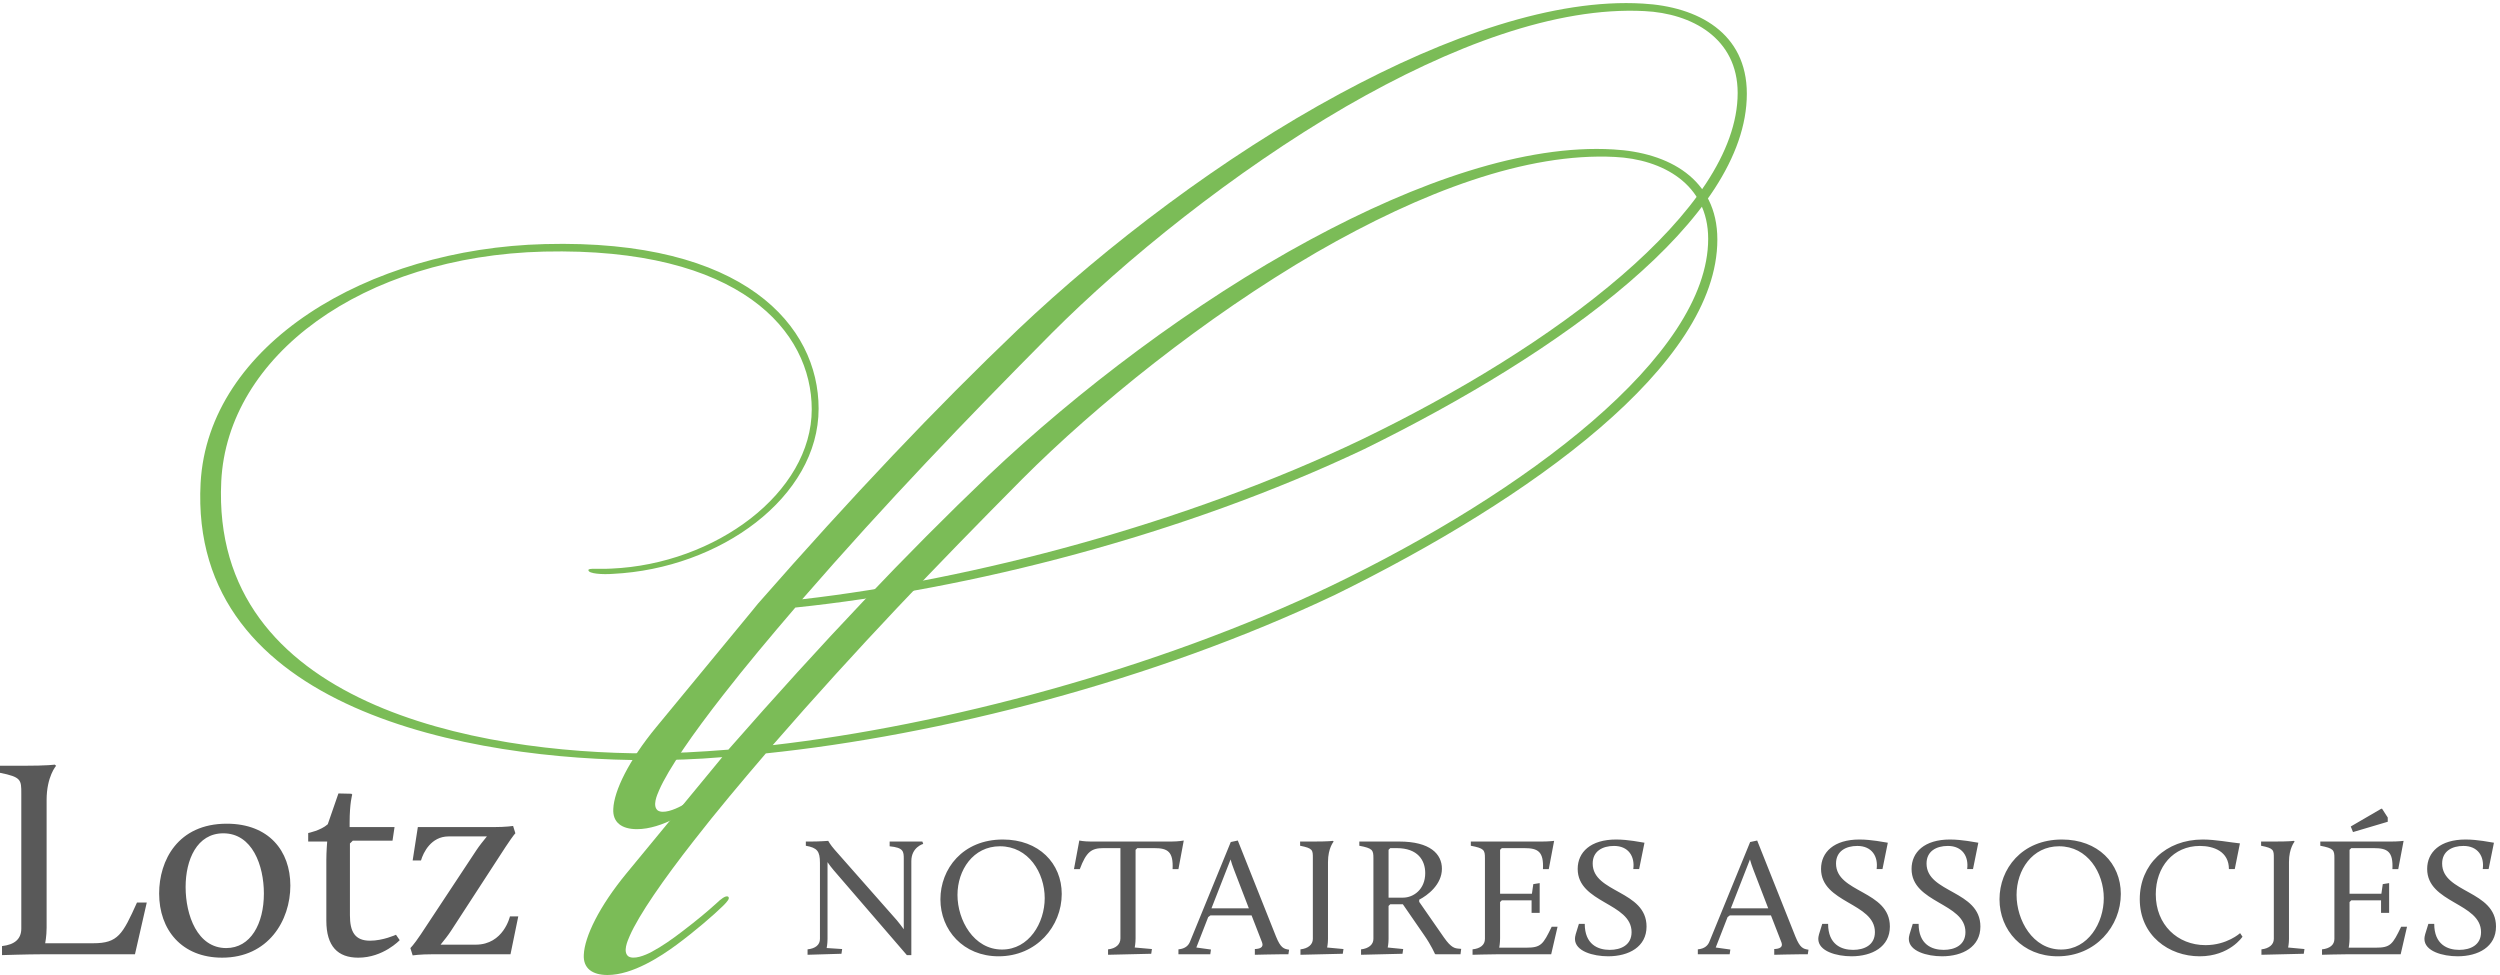 <svg xmlns="http://www.w3.org/2000/svg" width="200" height="78" viewBox="0 0 200 78">
  <g fill="none" fill-rule="evenodd">
    <g fill="#7BBC57" transform="translate(15.98)">
      <path d="M41.8,60.572 C39.719,60.752 37.7,60.812 35.865,60.812 C21.852,60.812 -0.911,56.906 0.068,38.638 C0.68,27.579 13.407,19.887 27.604,19.527 C43.574,19.105 49.509,26.076 49.509,32.688 C49.509,39.778 41.616,45.488 33.049,45.909 C32.253,45.969 31.092,45.909 31.092,45.609 C31.092,45.427 31.825,45.549 32.927,45.488 C41.249,45.127 48.959,39.419 48.959,32.748 C48.959,26.498 43.268,19.767 27.542,20.127 C12.979,20.488 2.21,28.481 1.72,38.516 C0.864,56.426 22.28,60.272 35.865,60.272 C37.883,60.272 40.025,60.152 42.289,59.972 C49.877,51.317 56.546,44.286 63.093,38.036 C70.192,31.305 79.492,24.213 88.855,19.165 C97.421,14.538 106.049,11.534 113.086,11.954 C117.492,12.194 121.408,14.297 121.408,19.165 C121.408,29.201 106.478,39.899 90.813,47.592 C76.249,54.503 59.178,58.83 45.288,60.272 C43.33,62.555 41.31,64.96 39.536,67.243 C37.088,70.368 35.13,73.193 34.396,74.876 C34.212,75.296 33.844,76.138 34.274,76.497 C34.701,76.8 35.619,76.438 36.17,76.138 C36.965,75.716 37.823,75.117 38.678,74.455 C39.78,73.613 40.575,72.952 41.371,72.232 C41.616,71.992 42.105,71.57 42.289,71.75 C42.412,71.87 42.228,72.111 41.861,72.472 C41.127,73.193 39.597,74.515 38.128,75.597 C36.904,76.497 34.64,78 32.621,78 C31.397,78 30.663,77.459 30.724,76.378 C30.786,74.936 31.957,72.514 34.151,69.852 C36.344,67.191 41.8,60.572 41.8,60.572 M90.508,46.87 C105.988,39.419 120.674,28.481 120.674,19.105 C120.674,14.719 117.002,12.735 113.208,12.555 C106.171,12.194 97.789,15.319 89.344,20.187 C80.349,25.416 71.661,32.447 65.786,38.337 C58.872,45.308 52.63,51.798 45.838,59.611 C59.483,58.049 76.556,53.54 90.508,46.87"/>
      <path d="M44.648,48.303 C52.235,39.65 58.906,32.618 65.453,26.368 C72.551,19.637 81.852,12.546 91.214,7.498 C99.781,2.87 108.409,-0.135 115.445,0.286 C119.851,0.526 123.767,2.63 123.767,7.498 C123.767,17.533 108.836,28.23 93.171,35.923 C78.609,42.834 61.537,47.161 47.647,48.604 C45.689,50.888 43.669,53.291 41.894,55.575 C39.447,58.7 37.489,61.525 36.754,63.208 C36.57,63.628 36.204,64.469 36.632,64.83 C37.061,65.13 37.978,64.77 38.53,64.469 C39.325,64.049 40.181,63.448 41.038,62.786 C42.14,61.945 42.935,61.285 43.73,60.563 C43.975,60.323 44.465,59.903 44.648,60.082 C44.77,60.203 44.587,60.443 44.22,60.803 C43.485,61.525 41.955,62.847 40.488,63.928 C39.263,64.83 37,66.333 34.979,66.333 C33.756,66.333 33.021,65.792 33.083,64.71 C33.144,63.268 34.316,60.845 36.509,58.183 C38.702,55.524 44.159,48.904 44.159,48.904 M92.866,35.203 C108.347,27.75 123.033,16.813 123.033,7.438 C123.033,3.051 119.36,1.068 115.567,0.887 C108.53,0.526 100.147,3.651 91.704,8.519 C82.708,13.748 74.02,20.779 68.145,26.669 C61.23,33.64 54.989,40.13 48.197,47.942 C61.843,46.381 78.914,41.872 92.866,35.203"/>
    </g>
    <path fill="#595959" d="M.161 75.686C1.197 75.573 1.704 75.098 1.704 74.284L1.704 63.477C1.704 62.391 1.704 62.165 0 61.825L0 61.261 1.796 61.261C3.868 61.261 4.374 61.169 4.374 61.169L4.489 61.261C4.489 61.261 3.729 62.12 3.729 63.997L3.729 74.217C3.729 74.895 3.615 75.46 3.615 75.46L7.459 75.46C9.439 75.46 9.807 74.759 10.958 72.204L11.741 72.204 10.797 76.342 3.385 76.342C2.233 76.342.161 76.409.161 76.409L.161 75.686M18.141 65.896C21.502 65.896 23.228 68.067 23.228 70.848 23.228 73.65 21.456 76.613 17.773 76.613 14.527 76.613 12.731 74.374 12.731 71.481 12.731 68.835 14.228 65.896 18.141 65.896M18.095 75.845C20.052 75.845 21.111 73.9 21.111 71.481 21.111 69.242 20.19 66.665 17.865 66.665 15.748 66.665 14.849 68.79 14.849 70.96 14.849 73.222 15.793 75.845 18.095 75.845M26.107 68.79C26.107 68.134 26.175 67.321 26.175 67.321L24.656 67.321 24.656 66.642C24.656 66.642 25.669 66.438 26.221 65.94L27.074 63.476 28.109 63.499 28.178 63.567C28.178 63.567 27.97 64.222 27.97 65.828L27.97 66.167 31.563 66.167 31.401 67.253 28.224 67.253 27.994 67.479 27.994 73.222C27.994 74.533 28.385 75.256 29.606 75.256 30.642 75.256 31.678 74.781 31.678 74.781L31.977 75.212C31.977 75.212 30.665 76.614 28.662 76.614 27.028 76.614 26.107 75.709 26.107 73.65L26.107 68.79M32.829 75.845C32.829 75.845 33.082 75.617 33.657 74.759L38.124 67.998C38.331 67.682 38.676 67.252 38.952 66.913L35.89 66.913C34.487 66.913 33.865 68.201 33.68 68.835L33.013 68.835 33.427 66.167 39.481 66.167C40.472 66.167 41.048 66.077 41.048 66.077L41.231 66.665C41.231 66.665 41.139 66.71 40.448 67.75L36.098 74.442C35.867 74.804 35.523 75.234 35.246 75.573L38.055 75.573C40.288 75.573 40.795 73.312 40.795 73.312L41.462 73.312 40.84 76.342 34.579 76.342C33.588 76.342 33.013 76.431 33.013 76.431L32.829 75.845M64.605 75.949C65.224 75.882 65.596 75.597 65.596 75.112L65.596 69.026C65.596 68.094 65.376 67.823 64.467 67.66L64.467 67.323 64.88 67.323C65.555 67.323 66.257 67.269 66.257 67.269 66.257 67.269 66.422 67.579 66.767 67.972L71.75 73.624C71.93 73.839 72.149 74.124 72.302 74.34L72.302 68.716C72.302 68.12 72.287 67.811 71.172 67.703L71.172 67.323 73.788 67.323 73.857 67.512C73.857 67.512 72.907 67.77 72.907 68.891L72.907 76.409 72.549 76.409 66.698 69.622C66.533 69.432 66.339 69.176 66.202 68.972L66.202 75.112C66.202 75.516 66.133 75.842 66.133 75.842L67.372 75.923 67.317 76.301 64.605 76.382 64.605 75.949M80.231 67.161C83.108 67.161 84.939 69.067 84.939 71.515 84.939 74.098 82.93 76.504 79.887 76.504 77.064 76.504 75.233 74.407 75.233 71.947 75.233 69.513 77.01 67.161 80.231 67.161M80.163 75.963C82.324 75.963 83.577 73.827 83.577 71.852 83.577 69.824 82.283 67.702 79.997 67.702 77.85 67.702 76.598 69.608 76.598 71.595 76.598 73.61 77.892 75.963 80.163 75.963M88.644 75.949C89.263 75.882 89.634 75.557 89.634 75.071L89.634 67.85 88.272 67.85C87.322 67.85 86.909 68.134 86.385 69.528L85.918 69.528 86.344 67.242C86.344 67.242 86.703 67.323 87.266 67.323L93.71 67.323C94.275 67.323 94.701 67.242 94.701 67.242L94.275 69.528 93.807 69.528C93.876 68.134 93.421 67.85 92.348 67.85L90.984 67.85 90.846 67.986 90.846 75.071C90.846 75.476 90.778 75.801 90.778 75.801L92.154 75.923 92.099 76.301 88.644 76.382 88.644 75.949M94.275 75.949C94.853 75.895 95.087 75.611 95.197 75.341L98.461 67.363 99.024 67.242 102.081 74.922C102.453 75.842 102.7 75.909 103.128 75.977L103.072 76.342 102.48 76.342C101.97 76.342 100.388 76.382 100.388 76.382L100.388 75.923C100.773 75.909 101.118 75.801 100.966 75.395L100.126 73.232 96.836 73.232 96.656 73.367 95.707 75.801 96.877 75.963 96.822 76.342 94.275 76.342 94.275 75.949zM98.446 68.756L96.918 72.664 99.907 72.664 98.722 69.581C98.612 69.311 98.502 68.96 98.446 68.756L98.446 68.756zM104.037 75.949C104.642 75.882 105.028 75.571 105.028 75.112L105.028 68.648C105.028 67.999 105.028 67.863 104.009 67.66L104.009 67.323 105.083 67.323C106.322 67.323 106.626 67.269 106.626 67.269L106.694 67.323C106.694 67.323 106.239 67.837 106.239 68.96L106.239 75.112C106.239 75.504 106.17 75.801 106.17 75.801L107.478 75.923 107.422 76.301 104.037 76.382 104.037 75.949M108.883 75.949C109.489 75.882 109.873 75.571 109.873 75.112L109.873 68.648C109.873 67.999 109.805 67.863 108.746 67.66L108.746 67.323 111.938 67.323C114.417 67.323 115.353 68.324 115.353 69.5 115.353 70.771 114.197 71.636 113.537 71.974L113.537 72.149 115.519 75.003C116.11 75.842 116.385 75.868 116.744 75.895L116.895 75.909 116.84 76.342 114.843 76.342 114.789 76.301C114.789 76.301 114.499 75.625 113.934 74.814L112.228 72.34 111.222 72.34 111.085 72.475 111.085 75.112C111.085 75.504 111.017 75.801 111.017 75.801L112.256 75.923 112.2 76.301 108.883 76.382 108.883 75.949zM112.241 71.812C113.068 71.812 114.018 71.163 114.018 69.85 114.018 68.824 113.426 67.85 111.732 67.85L111.222 67.85 111.085 67.986 111.085 71.812 112.241 71.812 112.241 71.812zM117.804 75.949C118.423 75.882 118.795 75.597 118.795 75.112L118.795 68.648C118.795 67.999 118.726 67.863 117.666 67.66L117.666 67.323 123.338 67.323C123.902 67.323 124.33 67.269 124.33 67.269L123.902 69.528 123.436 69.528C123.504 68.134 123.049 67.85 121.948 67.85L120.144 67.85 120.007 67.986 120.007 71.501 122.553 71.501 122.664 70.73 123.174 70.649 123.174 73.029 122.527 73.029 122.527 72.028 120.144 72.028 120.007 72.164 120.007 75.057C120.007 75.462 119.938 75.814 119.938 75.814L122.099 75.814C123.283 75.814 123.449 75.557 124.137 74.137L124.605 74.137 124.095 76.342 119.8 76.342C119.112 76.342 117.804 76.382 117.804 76.382L117.804 75.949M126.312 73.908L126.78 73.908C126.78 75.558 127.84 75.99 128.777 75.99 129.671 75.99 130.526 75.611 130.526 74.57 130.526 72.217 126.215 72.257 126.215 69.513 126.215 68.174 127.249 67.161 129.287 67.161 130.264 67.161 131.255 67.377 131.558 67.418L131.131 69.527 130.663 69.527C130.8 68.513 130.277 67.675 129.121 67.675 128.199 67.675 127.415 68.094 127.415 69.081 127.415 71.448 131.723 71.217 131.723 74.125 131.723 75.747 130.305 76.503 128.652 76.503 127.456 76.503 125.997 76.099 125.997 75.112 125.997 74.908 126.05 74.719 126.312 73.908M135.826 75.949C136.404 75.895 136.638 75.611 136.749 75.341L140.011 67.363 140.574 67.242 143.632 74.922C144.004 75.842 144.251 75.909 144.679 75.977L144.623 76.342 144.031 76.342C143.522 76.342 141.939 76.382 141.939 76.382L141.939 75.923C142.323 75.909 142.667 75.801 142.517 75.395L141.677 73.232 138.387 73.232 138.207 73.367 137.258 75.801 138.428 75.963 138.372 76.342 135.826 76.342 135.826 75.949zM139.997 68.756L138.469 72.664 141.457 72.664 140.272 69.581C140.162 69.311 140.052 68.96 139.997 68.756L139.997 68.756zM145.78 73.908L146.248 73.908C146.248 75.558 147.308 75.99 148.244 75.99 149.139 75.99 149.993 75.611 149.993 74.57 149.993 72.217 145.683 72.257 145.683 69.513 145.683 68.174 146.717 67.161 148.754 67.161 149.731 67.161 150.722 67.377 151.025 67.418L150.598 69.527 150.13 69.527C150.268 68.513 149.744 67.675 148.589 67.675 147.667 67.675 146.882 68.094 146.882 69.081 146.882 71.448 151.19 71.217 151.19 74.125 151.19 75.747 149.772 76.503 148.12 76.503 146.923 76.503 145.463 76.099 145.463 75.112 145.463 74.908 145.518 74.719 145.78 73.908M153.021 73.908L153.49 73.908C153.49 75.558 154.55 75.99 155.487 75.99 156.381 75.99 157.235 75.611 157.235 74.57 157.235 72.217 152.925 72.257 152.925 69.513 152.925 68.174 153.958 67.161 155.995 67.161 156.972 67.161 157.963 67.377 158.266 67.418L157.84 69.527 157.373 69.527C157.51 68.513 156.986 67.675 155.83 67.675 154.908 67.675 154.123 68.094 154.123 69.081 154.123 71.448 158.432 71.217 158.432 74.125 158.432 75.747 157.014 76.503 155.362 76.503 154.165 76.503 152.706 76.099 152.706 75.112 152.706 74.908 152.76 74.719 153.021 73.908M164.959 67.161C167.835 67.161 169.666 69.067 169.666 71.515 169.666 74.098 167.657 76.504 164.615 76.504 161.791 76.504 159.96 74.407 159.96 71.947 159.96 69.513 161.737 67.161 164.959 67.161M164.89 75.963C167.051 75.963 168.303 73.827 168.303 71.852 168.303 69.824 167.01 67.702 164.724 67.702 162.577 67.702 161.325 69.608 161.325 71.595 161.325 73.61 162.618 75.963 164.89 75.963M176.22 67.161C177.253 67.161 178.478 67.404 179.194 67.471L178.781 69.527 178.313 69.527C178.313 68.12 177.101 67.675 175.987 67.675 173.865 67.675 172.462 69.351 172.462 71.542 172.462 73.975 174.197 75.611 176.442 75.611 178.161 75.611 179.208 74.651 179.208 74.651L179.4 74.936C179.4 74.936 178.369 76.504 175.973 76.504 173.521 76.504 171.181 74.855 171.181 71.934 171.181 69.176 173.26 67.161 176.22 67.161M180.915 75.949C181.521 75.882 181.906 75.571 181.906 75.112L181.906 68.648C181.906 67.999 181.906 67.863 180.888 67.66L180.888 67.323 181.961 67.323C183.2 67.323 183.505 67.269 183.505 67.269L183.572 67.323C183.572 67.323 183.118 67.837 183.118 68.96L183.118 75.112C183.118 75.504 183.049 75.801 183.049 75.801L184.357 75.923 184.302 76.301 180.915 76.382 180.915 75.949M185.761 75.949C186.381 75.882 186.752 75.597 186.752 75.112L186.752 68.648C186.752 67.999 186.683 67.863 185.624 67.66L185.624 67.323 191.296 67.323C191.86 67.323 192.288 67.269 192.288 67.269L191.86 69.528 191.393 69.528C191.461 68.134 191.008 67.85 189.906 67.85L188.102 67.85 187.964 67.986 187.964 71.501 190.511 71.501 190.621 70.73 191.131 70.649 191.131 73.029 190.484 73.029 190.484 72.028 188.102 72.028 187.964 72.164 187.964 75.057C187.964 75.462 187.895 75.814 187.895 75.814L190.058 75.814C191.241 75.814 191.407 75.557 192.093 74.137L192.562 74.137 192.053 76.342 187.758 76.342C187.069 76.342 185.761 76.382 185.761 76.382L185.761 75.949zM190.498 64.7L190.566 64.7 191.02 65.403 191.02 65.741 188.24 66.566 188.061 66.119 190.498 64.7 190.498 64.7zM194.27 73.908L194.738 73.908C194.738 75.558 195.798 75.99 196.734 75.99 197.629 75.99 198.483 75.611 198.483 74.57 198.483 72.217 194.173 72.257 194.173 69.513 194.173 68.174 195.207 67.161 197.244 67.161 198.221 67.161 199.212 67.377 199.515 67.418L199.088 69.527 198.62 69.527C198.758 68.513 198.234 67.675 197.079 67.675 196.156 67.675 195.371 68.094 195.371 69.081 195.371 71.448 199.68 71.217 199.68 74.125 199.68 75.747 198.262 76.503 196.61 76.503 195.413 76.503 193.954 76.099 193.954 75.112 193.954 74.908 194.009 74.719 194.27 73.908"/>
  </g>
</svg>
